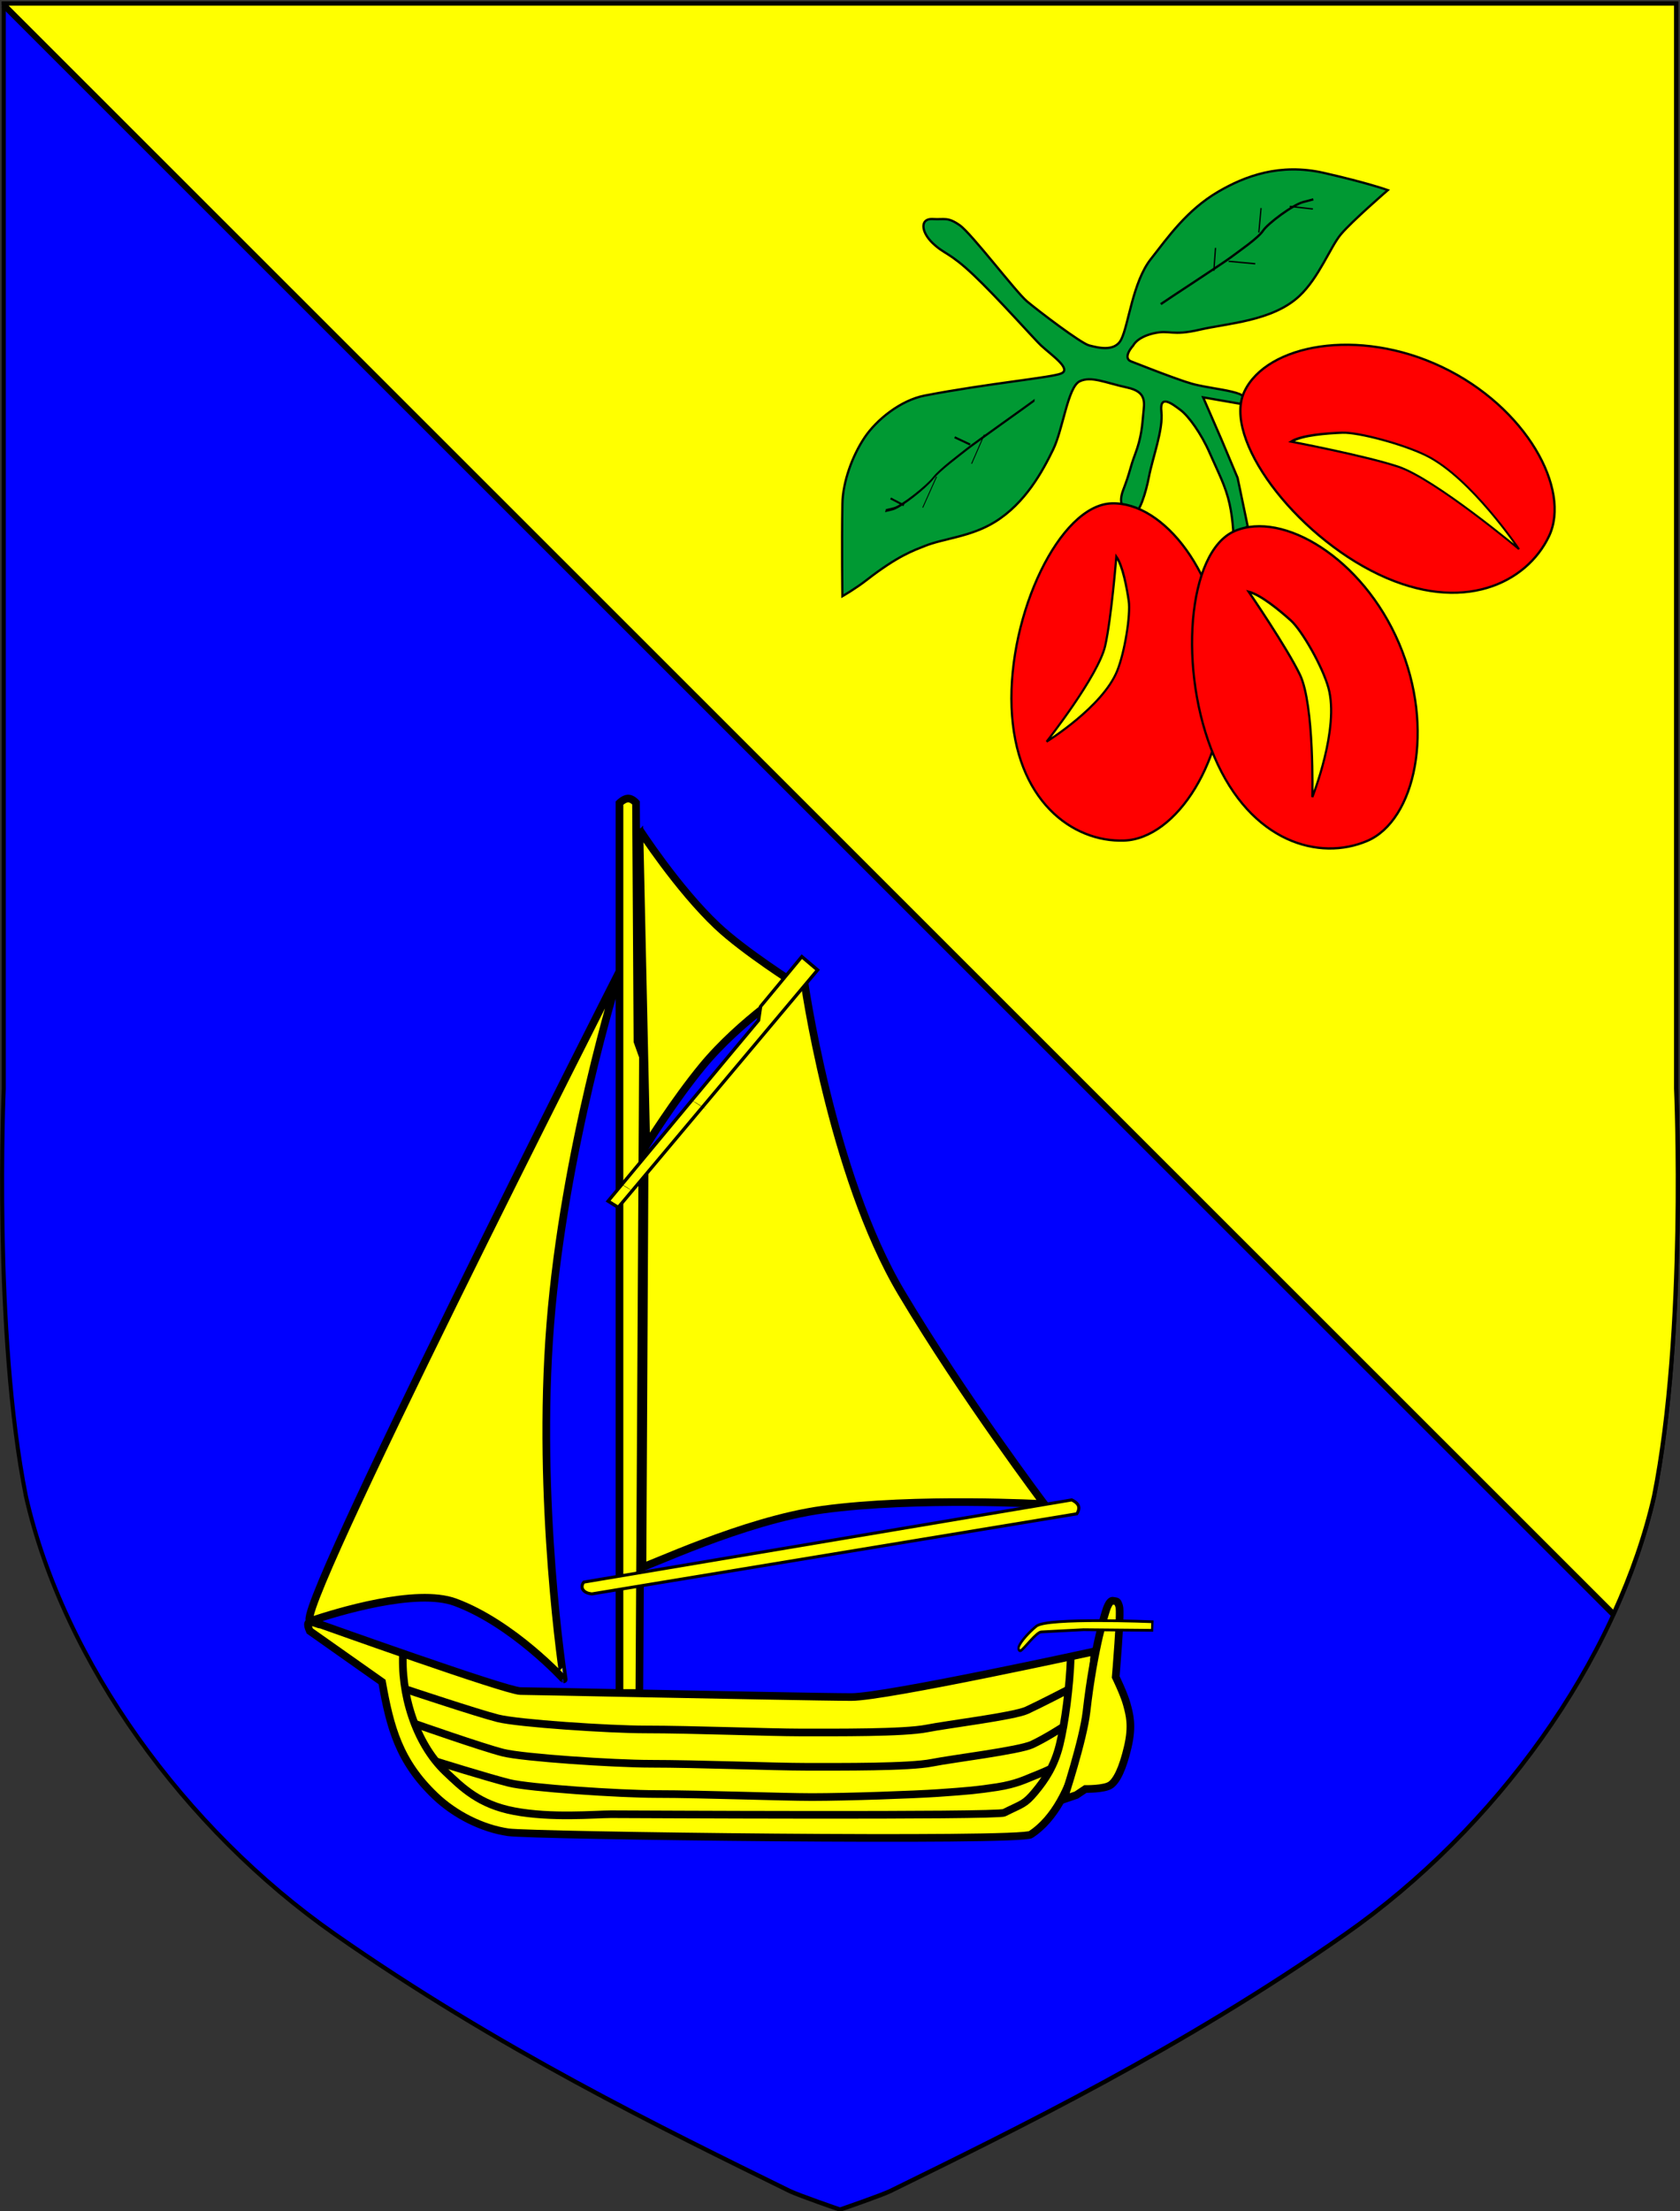 <?xml version="1.0" encoding="UTF-8" standalone="no"?>
<!-- Created with Inkscape (http://www.inkscape.org/) -->
<svg
   xmlns:dc="http://purl.org/dc/elements/1.1/"
   xmlns:cc="http://web.resource.org/cc/"
   xmlns:rdf="http://www.w3.org/1999/02/22-rdf-syntax-ns#"
   xmlns:svg="http://www.w3.org/2000/svg"
   xmlns="http://www.w3.org/2000/svg"
   xmlns:xlink="http://www.w3.org/1999/xlink"
   xmlns:sodipodi="http://sodipodi.sourceforge.net/DTD/sodipodi-0.dtd"
   xmlns:inkscape="http://www.inkscape.org/namespaces/inkscape"
   id="svg2"
   sodipodi:version="0.32"
   inkscape:version="0.45.1"
   width="608"
   height="800"
   version="1.0"
   sodipodi:docbase="C:\Documents and Settings\Wraith\Desktop"
   sodipodi:docname="noarootsi.svg"
   inkscape:output_extension="org.inkscape.output.svg.inkscape">
  <rect width="100%" height="100%" fill="#333333" stroke="none"/>
  <defs
     id="defs5">
    <linearGradient
       inkscape:collect="always"
       id="linearGradient3151">
      <stop
         style="stop-color:#000000;stop-opacity:1;"
         offset="0"
         id="stop3153" />
      <stop
         style="stop-color:#000000;stop-opacity:0;"
         offset="1"
         id="stop3155" />
    </linearGradient>
    <linearGradient
       inkscape:collect="always"
       xlink:href="#linearGradient3151"
       id="linearGradient3157"
       x1="0"
       y1="140.5"
       x2="-27.248"
       y2="133.046"
       gradientUnits="userSpaceOnUse" />
    <linearGradient
       inkscape:collect="always"
       xlink:href="#linearGradient3151"
       id="linearGradient3226"
       gradientUnits="userSpaceOnUse"
       x1="0"
       y1="140.5"
       x2="-27.248"
       y2="133.046" />
  </defs>
  <sodipodi:namedview
     inkscape:window-height="844"
     inkscape:window-width="1440"
     inkscape:pageshadow="2"
     inkscape:pageopacity="0.0"
     guidetolerance="10.0"
     gridtolerance="10.0"
     objecttolerance="10.0"
     borderopacity="1.0"
     bordercolor="#666666"
     pagecolor="#ffffff"
     id="base"
     inkscape:zoom="0.5"
     inkscape:cx="453.43668"
     inkscape:cy="248.32579"
     inkscape:window-x="0"
     inkscape:window-y="22"
     inkscape:current-layer="svg2"
     showguides="true"
     inkscape:guide-bbox="true">
    <sodipodi:guide
       orientation="horizontal"
       position="-161.22"
       id="guide3345" />
    <sodipodi:guide
       orientation="horizontal"
       position="-82.024"
       id="guide4320" />
    <sodipodi:guide
       orientation="horizontal"
       position="-5.5"
       id="guide6272" />
  </sodipodi:namedview>
  <g
     id="g6274"
     transform="translate(-16.167,521.796)">
    <path
       sodipodi:nodetypes="cccssscsscccccc"
       transform="matrix(2.797,0,0,3.046,-929.43,-577.221)"
       id="path3329"
       d="M 338.562,18.625 L 338.562,147.5 C 338.562,147.5 337.184,176.404 341.438,195.938 C 346.305,215.594 361.985,235.452 381.375,247.906 C 402.52,261.487 423.858,271.029 440.25,278.423 C 441.353,278.921 446.693,280.615 446.75,280.625 C 446.75,280.625 446.781,280.625 446.781,280.625 C 446.838,280.615 452.179,278.921 453.281,278.423 C 469.674,271.029 491.011,261.487 512.156,247.906 C 531.547,235.452 547.226,215.594 552.094,195.938 C 556.347,176.404 554.969,147.5 554.969,147.5 L 554.969,18.625 L 446.781,18.625 L 446.75,18.625 L 338.562,18.625 z "
       style="fill:#0000ff;fill-opacity:1;fill-rule:evenodd;stroke:#000000;stroke-width:0.522;stroke-linecap:butt;stroke-linejoin:miter;stroke-miterlimit:4;stroke-dasharray:none;stroke-opacity:1" />
    <g
       transform="matrix(2.772,0,0,2.771,417.227,-321.951)"
       id="g3168">
      <path
         style="fill:#ffff00;fill-opacity:1;fill-rule:evenodd;stroke:#000000;stroke-width:1px;stroke-linecap:butt;stroke-linejoin:miter;stroke-opacity:1"
         d="M 45.969,130.469 C 45.432,130.476 44.844,131.062 44.844,131.062 C 44.844,153.03 44.844,138.586 44.844,153.031 C 44.541,153.626 1.189,238.958 4.531,237.844 C 7.885,236.726 18.29,233.51 23.406,235.406 C 30.915,238.189 37.58,245.475 37.562,245.469 C 37.563,245.469 33.971,222.213 35.812,199.062 C 37.618,176.368 44.567,154.038 44.844,153.156 C 44.844,214.864 44.844,247.25 44.844,247.25 C 39.61,247.148 32.858,247 31.906,247 C 30.107,247 5.812,238.312 5.812,238.312 C 5.688,238.387 5.093,238.062 4.656,238 C 4.22,237.938 3.947,238.118 4.406,239.156 L 13.844,245.812 C 14.898,251.732 16.047,256.185 20.812,260.719 C 23.377,263.159 26.921,264.941 30.312,265.438 C 33.408,265.89 97.523,266.684 98.562,265.719 C 104.777,261.6 106.249,250.021 106.874,241.818 C 106.874,241.818 79.605,247.781 75.125,247.781 C 72.022,247.781 56.709,247.48 44.875,247.25 L 47.438,247.25 L 47.906,164.188 L 47.188,162.188 L 47,131.031 C 47,131.031 46.506,130.462 45.969,130.469 z M 47.438,134.5 L 48.344,175.75 C 48.344,175.75 51.95,169.942 55.656,165.438 C 60.592,159.44 67.906,154.719 67.906,154.719 C 67.906,154.719 61.137,150.435 57.625,147.125 C 52.418,142.22 47.437,134.5 47.438,134.5 z M 68.906,153.906 L 48.125,177.594 L 47.844,230.781 C 48.123,230.968 60.994,224.728 71.406,223.312 C 83.617,221.653 100.312,222.594 100.312,222.594 C 100.312,222.594 89.798,208.664 81.656,195 C 72.429,179.515 68.906,153.906 68.906,153.906 z "
         id="path2161"
         transform="translate(-108.647,-98.34)"
         sodipodi:nodetypes="cccsscsccscsccssccsccccccccscsccccscsc" />
      <path
         style="fill:none;fill-rule:evenodd;stroke:#000000;stroke-width:1px;stroke-linecap:butt;stroke-linejoin:miter;stroke-opacity:1"
         d="M 16.602,241.735 C 16.22,247.216 18.186,253.793 22.136,257.546 C 24.308,259.611 26.508,261.817 31.096,262.685 C 35.971,263.607 41.637,263.08 43.745,263.08 C 45.853,263.08 94.123,263.354 95.066,262.883 C 97.438,261.697 97.725,261.814 99.085,260.182 C 100.403,258.6 101.626,256.794 102.313,253.989 C 103,251.184 103.623,246.514 103.763,242.526"
         id="path3137"
         sodipodi:nodetypes="cssssszc"
         transform="translate(-108.647,-98.34)" />
      <path
         style="fill:none;fill-rule:evenodd;stroke:#000000;stroke-width:1px;stroke-linecap:butt;stroke-linejoin:miter;stroke-opacity:1"
         d="M 16.866,246.742 C 16.866,246.742 26.352,249.904 28.988,250.563 C 31.623,251.222 43.452,252.012 48.225,252.012 C 54.374,252.012 64.423,252.408 68.516,252.408 C 73.128,252.408 82.004,252.477 84.986,251.881 C 87.622,251.354 96.318,250.299 98.031,249.509 C 99.744,248.718 103.433,246.808 103.433,246.808"
         id="path3142"
         sodipodi:nodetypes="csssssc"
         transform="translate(-108.647,-98.34)" />
      <path
         sodipodi:nodetypes="csssssc"
         id="path3144"
         d="M 17.327,246.742 C 17.327,246.742 26.352,249.904 28.988,250.563 C 31.623,251.222 43.452,252.012 48.225,252.012 C 54.374,252.012 64.423,252.408 68.516,252.408 C 73.128,252.408 82.004,252.477 84.986,251.881 C 87.622,251.354 96.318,250.299 98.031,249.509 C 99.744,248.718 101.984,247.269 101.984,247.269"
         style="fill:none;fill-rule:evenodd;stroke:#000000;stroke-width:1px;stroke-linecap:butt;stroke-linejoin:miter;stroke-opacity:1"
         transform="translate(-107.988,-93.86)" />
      <path
         transform="translate(-107.197,-89.907)"
         style="fill:none;fill-rule:evenodd;stroke:#000000;stroke-width:1px;stroke-linecap:butt;stroke-linejoin:miter;stroke-opacity:1"
         d="M 19.369,247.73 C 19.369,247.73 26.352,249.904 28.988,250.563 C 31.623,251.222 43.452,252.012 48.225,252.012 C 54.374,252.012 64.423,252.408 68.516,252.408 C 73.128,252.408 81.952,252.091 84.986,251.881 C 88.82,251.615 90.129,251.501 92.697,251.105 C 95.219,250.716 96.501,250.045 97.372,249.707 C 98.558,249.245 99.546,248.784 99.546,248.784"
         id="path3146"
         sodipodi:nodetypes="cssssssc" />
      <path
         style="fill:#ffff00;fill-opacity:1;fill-rule:evenodd;stroke:#000000;stroke-width:0.4;stroke-linecap:butt;stroke-linejoin:miter;stroke-miterlimit:4;stroke-dasharray:none;stroke-opacity:1"
         d="M 106.595,207.477 L 170.294,196.748 C 170.294,196.748 171.015,197.047 171.179,197.541 C 171.344,198.035 170.953,198.562 170.953,198.562 L 107.665,209.019 C 107.665,209.019 106.902,208.993 106.535,208.536 C 106.115,208.014 106.595,207.477 106.595,207.477 z "
         id="path3222"
         transform="translate(-175.055,-73.042)"
         sodipodi:nodetypes="ccsccsc" />
      <path
         style="fill:#ffff00;fill-opacity:1;fill-rule:evenodd;stroke:#000000;stroke-width:1px;stroke-linecap:butt;stroke-linejoin:miter;stroke-opacity:1"
         d="M 165.361,227.9 L 163.714,228.46 C 163.714,228.46 166.268,220.717 166.689,217.001 C 167.657,208.471 169.248,203.787 169.248,203.787 C 169.248,203.787 169.643,202.404 170.171,202.536 C 170.698,202.668 170.698,202.47 170.961,203.26 C 171.225,204.051 170.5,212.484 170.5,212.484 C 170.5,212.484 171.603,214.749 171.949,216.041 C 172.295,217.334 172.741,218.778 172.082,221.606 C 171.416,224.466 170.626,226.028 169.841,226.582 C 169.026,227.158 166.547,227.109 166.547,227.109 L 165.361,227.9 z "
         id="path3224"
         transform="translate(-169.521,-65.663)"
         sodipodi:nodetypes="ccscssczzzcc" />
      <path
         style="fill:#ffff00;fill-opacity:1;fill-rule:evenodd;stroke:#000000;stroke-width:1px;stroke-linecap:butt;stroke-linejoin:miter;stroke-opacity:1"
         d="M -241.388,103.253 C -242.213,103.663 -242.742,102.644 -242.271,101.714 C -241.304,99.807 -237.725,96.551 -234.536,94.425 C -229.793,91.263 -183.413,92.844 -183.413,92.844 L -183.528,95.952 L -213.809,95.728 L -232.428,96.533 C -232.428,96.533 -231.35,96.5 -232.428,96.533 C -234.593,96.601 -239.862,102.495 -241.388,103.253 z "
         id="path2189"
         transform="matrix(0.296,0,0,0.361,60.06,106.092)"
         sodipodi:nodetypes="cssccccss" />
      <path
         style="fill:#ffff00;fill-opacity:1;fill-rule:evenodd;stroke:#000000;stroke-width:0.52;stroke-linecap:butt;stroke-linejoin:miter;stroke-miterlimit:4;stroke-dasharray:none;stroke-opacity:1"
         d="M -88.926,92.858 C -63.365,73.357 -59.82,70.708 -59.82,70.708 L -58.989,68.627 L -50.997,62.515 L -49.189,65.235 L -87.68,94.253 L -88.926,92.858 z "
         id="path2191"
         transform="matrix(0.83,-0.215,0.204,0.783,-10.424,-7.134)"
         sodipodi:nodetypes="ccccccc" />
      <path
         style="fill:none;fill-rule:evenodd;stroke:#000000;stroke-width:1px;stroke-linecap:butt;stroke-linejoin:miter;stroke-opacity:1"
         d="M -16.025,71.927 L -14.721,73.045 L -14.721,73.045"
         id="path2193"
         transform="matrix(1.6965852e-2,-2.6437981e-2,1.223,0.785,-151.288,25.573)" />
      <path
         transform="matrix(1.6965852e-2,-2.6437981e-2,1.223,0.785,-141.878,14.765)"
         id="path2195"
         d="M -16.025,71.927 L -14.721,73.045 L -14.721,73.045"
         style="fill:none;fill-rule:evenodd;stroke:#000000;stroke-width:1px;stroke-linecap:butt;stroke-linejoin:miter;stroke-opacity:1" />
    </g>
    <path
       transform="matrix(3.047,0,0,3.045,-1117.82,-1132.294)"
       id="path4322"
       d="M 372.701,200.986 L 563.868,392.154"
       style="fill:none;fill-rule:evenodd;stroke:#000000;stroke-width:1px;stroke-linecap:butt;stroke-linejoin:miter;stroke-opacity:1" />
    <path
       transform="matrix(3.047,0,0,3.045,-33.094,-568.953)"
       id="rect4324"
       d="M 16.625,15.906 L 16.625,15.938 L 207.844,207.156 C 209.931,202.576 211.566,197.909 212.625,193.25 C 216.529,173.713 215.25,144.812 215.25,144.812 L 215.25,15.906 L 115.938,15.906 L 16.625,15.906 z "
       style="opacity:1;color:#000000;fill:#ffff00;fill-opacity:1;fill-rule:evenodd;stroke:#000000;stroke-width:0.5;stroke-linecap:butt;stroke-linejoin:miter;marker:none;marker-start:none;marker-mid:none;marker-end:none;stroke-miterlimit:4;stroke-dasharray:none;stroke-dashoffset:0;stroke-opacity:1;visibility:visible;display:inline;overflow:visible" />
    <g
       transform="matrix(2.755,0,0,2.754,-427.768,-580.671)"
       id="g3177">
      <path
         style="fill:#009933;fill-opacity:1;fill-rule:evenodd;stroke:#000000;stroke-width:0.3;stroke-linecap:butt;stroke-linejoin:miter;stroke-miterlimit:4;stroke-dasharray:none;stroke-opacity:1"
         d="M 112.788,79.141 C 112.788,79.141 112.693,72.548 112.788,67.019 C 112.838,64.108 114.106,60.694 115.687,58.322 C 117.268,55.951 120.445,53.398 123.593,52.788 C 131.762,51.207 140.175,50.437 141.512,49.89 C 142.962,49.297 140.28,47.504 138.877,46.2 C 138.021,45.405 133.226,39.98 130.006,36.935 C 126.786,33.891 126.219,34.269 124.647,32.761 C 123.074,31.253 122.981,29.496 124.647,29.598 C 126.247,29.697 126.589,29.29 128.195,30.408 C 129.758,31.495 135.544,39.148 137.032,40.403 C 138.52,41.658 144.148,45.937 145.202,46.2 C 146.256,46.464 148.56,47.124 149.418,45.41 C 150.389,43.47 150.92,37.896 153.294,34.869 C 155.565,31.972 158.053,28.404 162.158,26.005 C 165.661,23.957 170.236,22.22 176.034,23.537 C 181.831,24.855 184.435,25.8 184.435,25.8 C 184.435,25.8 179.733,29.866 178.274,31.601 C 176.876,33.265 175.384,37.324 172.789,39.735 C 169.254,43.018 163.403,43.277 159.709,44.137 C 156.015,44.998 155.812,44.103 153.634,44.619 C 151.457,45.135 150.999,46.2 150.999,46.2 C 150.999,46.2 149.478,47.835 150.736,48.308 C 152.053,48.805 153.898,49.56 156.27,50.417 C 158.641,51.273 158.998,51.331 160.316,51.594 C 161.633,51.858 163.875,52.141 164.966,52.587 C 166.145,53.071 165.013,53.858 165.013,53.858 L 160.176,53.021 L 162.594,58.586 L 164.702,63.593 L 166.02,69.917 L 164.175,71.762 C 164.175,71.762 164.175,69.39 163.648,67.019 C 163.121,64.647 162.184,62.95 161.045,60.337 C 159.93,57.779 158.271,55.485 157.217,54.694 C 156.163,53.904 154.425,52.525 154.689,54.897 C 154.952,57.268 153.545,60.889 153.041,63.527 C 152.684,65.396 151.808,68.363 150.999,68.336 C 150.999,68.336 148.595,68.007 149.682,65.174 C 150.666,62.605 150.472,62.539 151.263,60.431 C 152.053,58.322 152.166,56.82 152.317,55.16 C 152.449,53.711 152.796,52.299 150.209,51.734 C 147.294,51.098 145.476,50.187 143.961,50.912 C 142.391,51.663 141.785,57.187 140.458,59.903 C 139.08,62.727 136.829,66.915 132.816,69.39 C 129.612,71.366 126.091,71.54 123.593,72.553 C 122.169,73.13 120.118,73.789 115.951,77.033 C 114.48,78.177 112.788,79.141 112.788,79.141 z "
         id="path3159"
         transform="translate(159.01,20.555)"
         sodipodi:nodetypes="cssszszzzzzszssscsszzcszssccccccssssscsssszzzssc" />
      <path
         transform="matrix(0.603,-2.1923184e-2,2.3248161e-2,0.619,485.739,67.151)"
         style="color:#000000;fill:#ff0000;fill-opacity:1;fill-rule:evenodd;stroke:#000000;stroke-width:0.491;stroke-linecap:butt;stroke-linejoin:miter;marker:none;marker-start:none;marker-mid:none;marker-end:none;stroke-miterlimit:4;stroke-dasharray:none;stroke-dashoffset:0;stroke-opacity:1;visibility:visible;display:inline;overflow:visible"
         inkscape:transform-center-x="7.5171424"
         d="M -273.771,57.975 C -273.771,77.724 -285.711,93.915 -297.025,93.915 C -308.34,93.915 -320.437,84.533 -320.437,64.784 C -320.437,45.035 -308.34,22.361 -297.025,22.361 C -285.711,22.361 -273.771,38.226 -273.771,57.975 z "
         id="path3161"
         sodipodi:nodetypes="csssc"
         inkscape:transform-center-y="-3.0923094" />
      <path
         sodipodi:nodetypes="csssc"
         id="path3164"
         d="M -273.771,57.975 C -273.771,77.724 -285.711,93.915 -297.025,93.915 C -308.34,93.915 -320.437,84.533 -320.437,64.784 C -320.437,45.035 -308.34,22.361 -297.025,22.361 C -285.711,22.361 -273.771,38.226 -273.771,57.975 z "
         inkscape:transform-center-x="7.6512568"
         style="color:#000000;fill:#ff0000;fill-opacity:1;fill-rule:evenodd;stroke:#000000;stroke-width:0.491;stroke-linecap:butt;stroke-linejoin:miter;marker:none;marker-start:none;marker-mid:none;marker-end:none;stroke-miterlimit:4;stroke-dasharray:none;stroke-dashoffset:0;stroke-opacity:1;visibility:visible;display:inline;overflow:visible"
         transform="matrix(0.555,-0.237,0.243,0.569,482.769,8.01)" />
      <path
         transform="matrix(0.26,-0.545,0.559,0.266,389.342,-95.036)"
         style="color:#000000;fill:#ff0000;fill-opacity:1;fill-rule:evenodd;stroke:#000000;stroke-width:0.491;stroke-linecap:butt;stroke-linejoin:miter;marker:none;marker-start:none;marker-mid:none;marker-end:none;stroke-miterlimit:4;stroke-dasharray:none;stroke-dashoffset:0;stroke-opacity:1;visibility:visible;display:inline;overflow:visible"
         inkscape:transform-center-x="6.129616"
         d="M -273.771,57.975 C -273.771,77.724 -285.711,93.915 -297.025,93.915 C -308.34,93.915 -320.437,84.533 -320.437,64.784 C -320.437,45.035 -308.34,22.361 -297.025,22.361 C -285.711,22.361 -273.771,38.226 -273.771,57.975 z "
         id="path3166"
         sodipodi:nodetypes="csssc"
         inkscape:transform-center-y="5.9050408" />
      <path
         style="fill:#ffff00;fill-opacity:1;fill-rule:evenodd;stroke:#000000;stroke-width:0.433;stroke-linecap:butt;stroke-linejoin:miter;stroke-miterlimit:4;stroke-dasharray:none;stroke-opacity:1"
         d="M 273.336,-35.063 C 273.336,-35.063 277.839,-22.329 278.926,-16.528 C 280.147,-10.007 274.703,6.745 274.703,6.745 C 274.703,6.745 283.836,-4.074 283.831,-12.316 C 283.828,-16.616 281.729,-24.549 280.066,-27.114 C 278.515,-29.505 275.589,-33.718 273.336,-35.063 z "
         id="path3168"
         sodipodi:nodetypes="cscssc"
         transform="matrix(0.156,-0.597,0.71,0.357,313.023,255.097)" />
      <path
         transform="matrix(0.607,-0.212,0.18,0.652,165.571,179.922)"
         sodipodi:nodetypes="cscssc"
         id="path3170"
         d="M 273.336,-35.063 C 273.336,-35.063 277.839,-22.329 278.926,-16.528 C 280.147,-10.007 274.703,6.745 274.703,6.745 C 274.703,6.745 283.836,-4.074 283.831,-12.316 C 283.828,-16.616 281.729,-24.549 280.066,-27.114 C 278.515,-29.505 275.589,-33.718 273.336,-35.063 z "
         style="fill:#ffff00;fill-opacity:1;fill-rule:evenodd;stroke:#000000;stroke-width:0.456;stroke-linecap:butt;stroke-linejoin:miter;stroke-miterlimit:4;stroke-dasharray:none;stroke-opacity:1" />
      <path
         style="fill:#ffff00;fill-opacity:1;fill-rule:evenodd;stroke:#000000;stroke-width:0.512;stroke-linecap:butt;stroke-linejoin:miter;stroke-miterlimit:4;stroke-dasharray:none;stroke-opacity:1"
         d="M 273.336,-35.063 C 273.336,-35.063 277.839,-22.329 278.926,-16.528 C 280.147,-10.007 274.703,6.745 274.703,6.745 C 274.703,6.745 283.836,-4.074 283.831,-12.316 C 283.828,-16.616 281.729,-24.549 280.066,-27.114 C 278.515,-29.505 275.589,-33.718 273.336,-35.063 z "
         id="path3172"
         sodipodi:nodetypes="cscssc"
         transform="matrix(0.521,0.186,-0.236,0.575,157.1,63.827)"
         inkscape:transform-center-x="2.44956"
         inkscape:transform-center-y="-0.71823475" />
      <g
         style="stroke:#000000;stroke-width:0.3;stroke-miterlimit:4;stroke-dasharray:none;stroke-opacity:1"
         id="g3184"
         transform="matrix(0.997,8.2987437e-2,-8.2987437e-2,0.997,4.864,2.895)"
         inkscape:transform-center-y="-2.8987627">
        <path
           transform="translate(158.761,-9.69)"
           id="path3174"
           d="M 153.637,42.299 C 154.289,41.74 161.37,36.243 162.302,35.405 C 163.233,34.566 165.656,32.609 166.215,31.585 C 166.774,30.56 169.848,27.858 171.153,27.392 C 172.457,26.926 172.457,26.926 172.457,26.926"
           style="fill:none;fill-rule:evenodd;stroke:#000000;stroke-width:0.3;stroke-linecap:butt;stroke-linejoin:miter;stroke-miterlimit:4;stroke-dasharray:none;stroke-opacity:1" />
        <path
           transform="matrix(0.887,0,0,0.319,177.639,9.378)"
           id="path3176"
           d="M 169.755,28.324 L 173.203,28.603"
           style="fill:none;fill-rule:evenodd;stroke:#000000;stroke-width:0.564;stroke-linecap:butt;stroke-linejoin:miter;stroke-miterlimit:4;stroke-dasharray:none;stroke-opacity:1" />
        <path
           transform="matrix(0.301,0,0,0.961,274.474,-8.097)"
           id="path3178"
           d="M 166.029,31.491 L 166.122,28.137"
           style="fill:none;fill-rule:evenodd;stroke:#000000;stroke-width:0.558;stroke-linecap:butt;stroke-linejoin:miter;stroke-miterlimit:4;stroke-dasharray:none;stroke-opacity:1" />
        <path
           transform="matrix(0.966,0,0,0.37,164.122,13.06)"
           id="path3180"
           d="M 162.209,35.684 L 165.842,35.777"
           style="fill:none;fill-rule:evenodd;stroke:#000000;stroke-width:0.502;stroke-linecap:butt;stroke-linejoin:miter;stroke-miterlimit:4;stroke-dasharray:none;stroke-opacity:1" />
        <path
           transform="matrix(0.344,0,0,1.047,263.791,-11.247)"
           id="path3182"
           d="M 160.438,37.175 L 160.345,34.286"
           style="fill:none;fill-rule:evenodd;stroke:#000000;stroke-width:0.5;stroke-linecap:butt;stroke-linejoin:miter;stroke-miterlimit:4;stroke-dasharray:none;stroke-opacity:1" />
      </g>
      <g
         style="stroke:#000000;stroke-width:0.319;stroke-miterlimit:4;stroke-dasharray:none;stroke-opacity:1"
         inkscape:transform-center-y="7.2682223"
         transform="matrix(-0.585,-0.26,0.558,-1.262,461.599,196.331)"
         id="g3191"
         inkscape:transform-center-x="7.4808814">
        <path
           style="fill:none;fill-rule:evenodd;stroke:#000000;stroke-width:0.319;stroke-linecap:butt;stroke-linejoin:miter;stroke-miterlimit:4;stroke-dasharray:none;stroke-opacity:1"
           d="M 153.637,42.299 C 154.289,41.74 161.37,36.243 162.302,35.405 C 163.233,34.566 165.656,32.609 166.215,31.585 C 166.774,30.56 169.848,27.858 171.153,27.392 C 172.457,26.926 172.457,26.926 172.457,26.926"
           id="path3193"
           transform="translate(158.761,-9.69)" />
        <path
           style="fill:none;fill-rule:evenodd;stroke:#000000;stroke-width:0.6;stroke-linecap:butt;stroke-linejoin:miter;stroke-miterlimit:4;stroke-dasharray:none;stroke-opacity:1"
           d="M 169.755,28.324 L 173.203,28.603"
           id="path3195"
           transform="matrix(0.887,0,0,0.319,177.639,9.378)" />
        <path
           style="fill:none;fill-rule:evenodd;stroke:#000000;stroke-width:0.593;stroke-linecap:butt;stroke-linejoin:miter;stroke-miterlimit:4;stroke-dasharray:none;stroke-opacity:1"
           d="M 166.029,31.491 L 166.122,28.137"
           id="path3197"
           transform="matrix(0.301,0,0,0.961,274.474,-8.097)" />
        <path
           style="fill:none;fill-rule:evenodd;stroke:#000000;stroke-width:0.534;stroke-linecap:butt;stroke-linejoin:miter;stroke-miterlimit:4;stroke-dasharray:none;stroke-opacity:1"
           d="M 162.209,35.684 L 165.842,35.777"
           id="path3199"
           transform="matrix(0.966,0,0,0.37,164.122,13.06)" />
        <path
           style="fill:none;fill-rule:evenodd;stroke:#000000;stroke-width:0.532;stroke-linecap:butt;stroke-linejoin:miter;stroke-miterlimit:4;stroke-dasharray:none;stroke-opacity:1"
           d="M 160.438,37.175 L 160.345,34.286"
           id="path3201"
           transform="matrix(0.344,0,0,1.047,263.791,-11.247)" />
      </g>
    </g>
  </g>
</svg>
